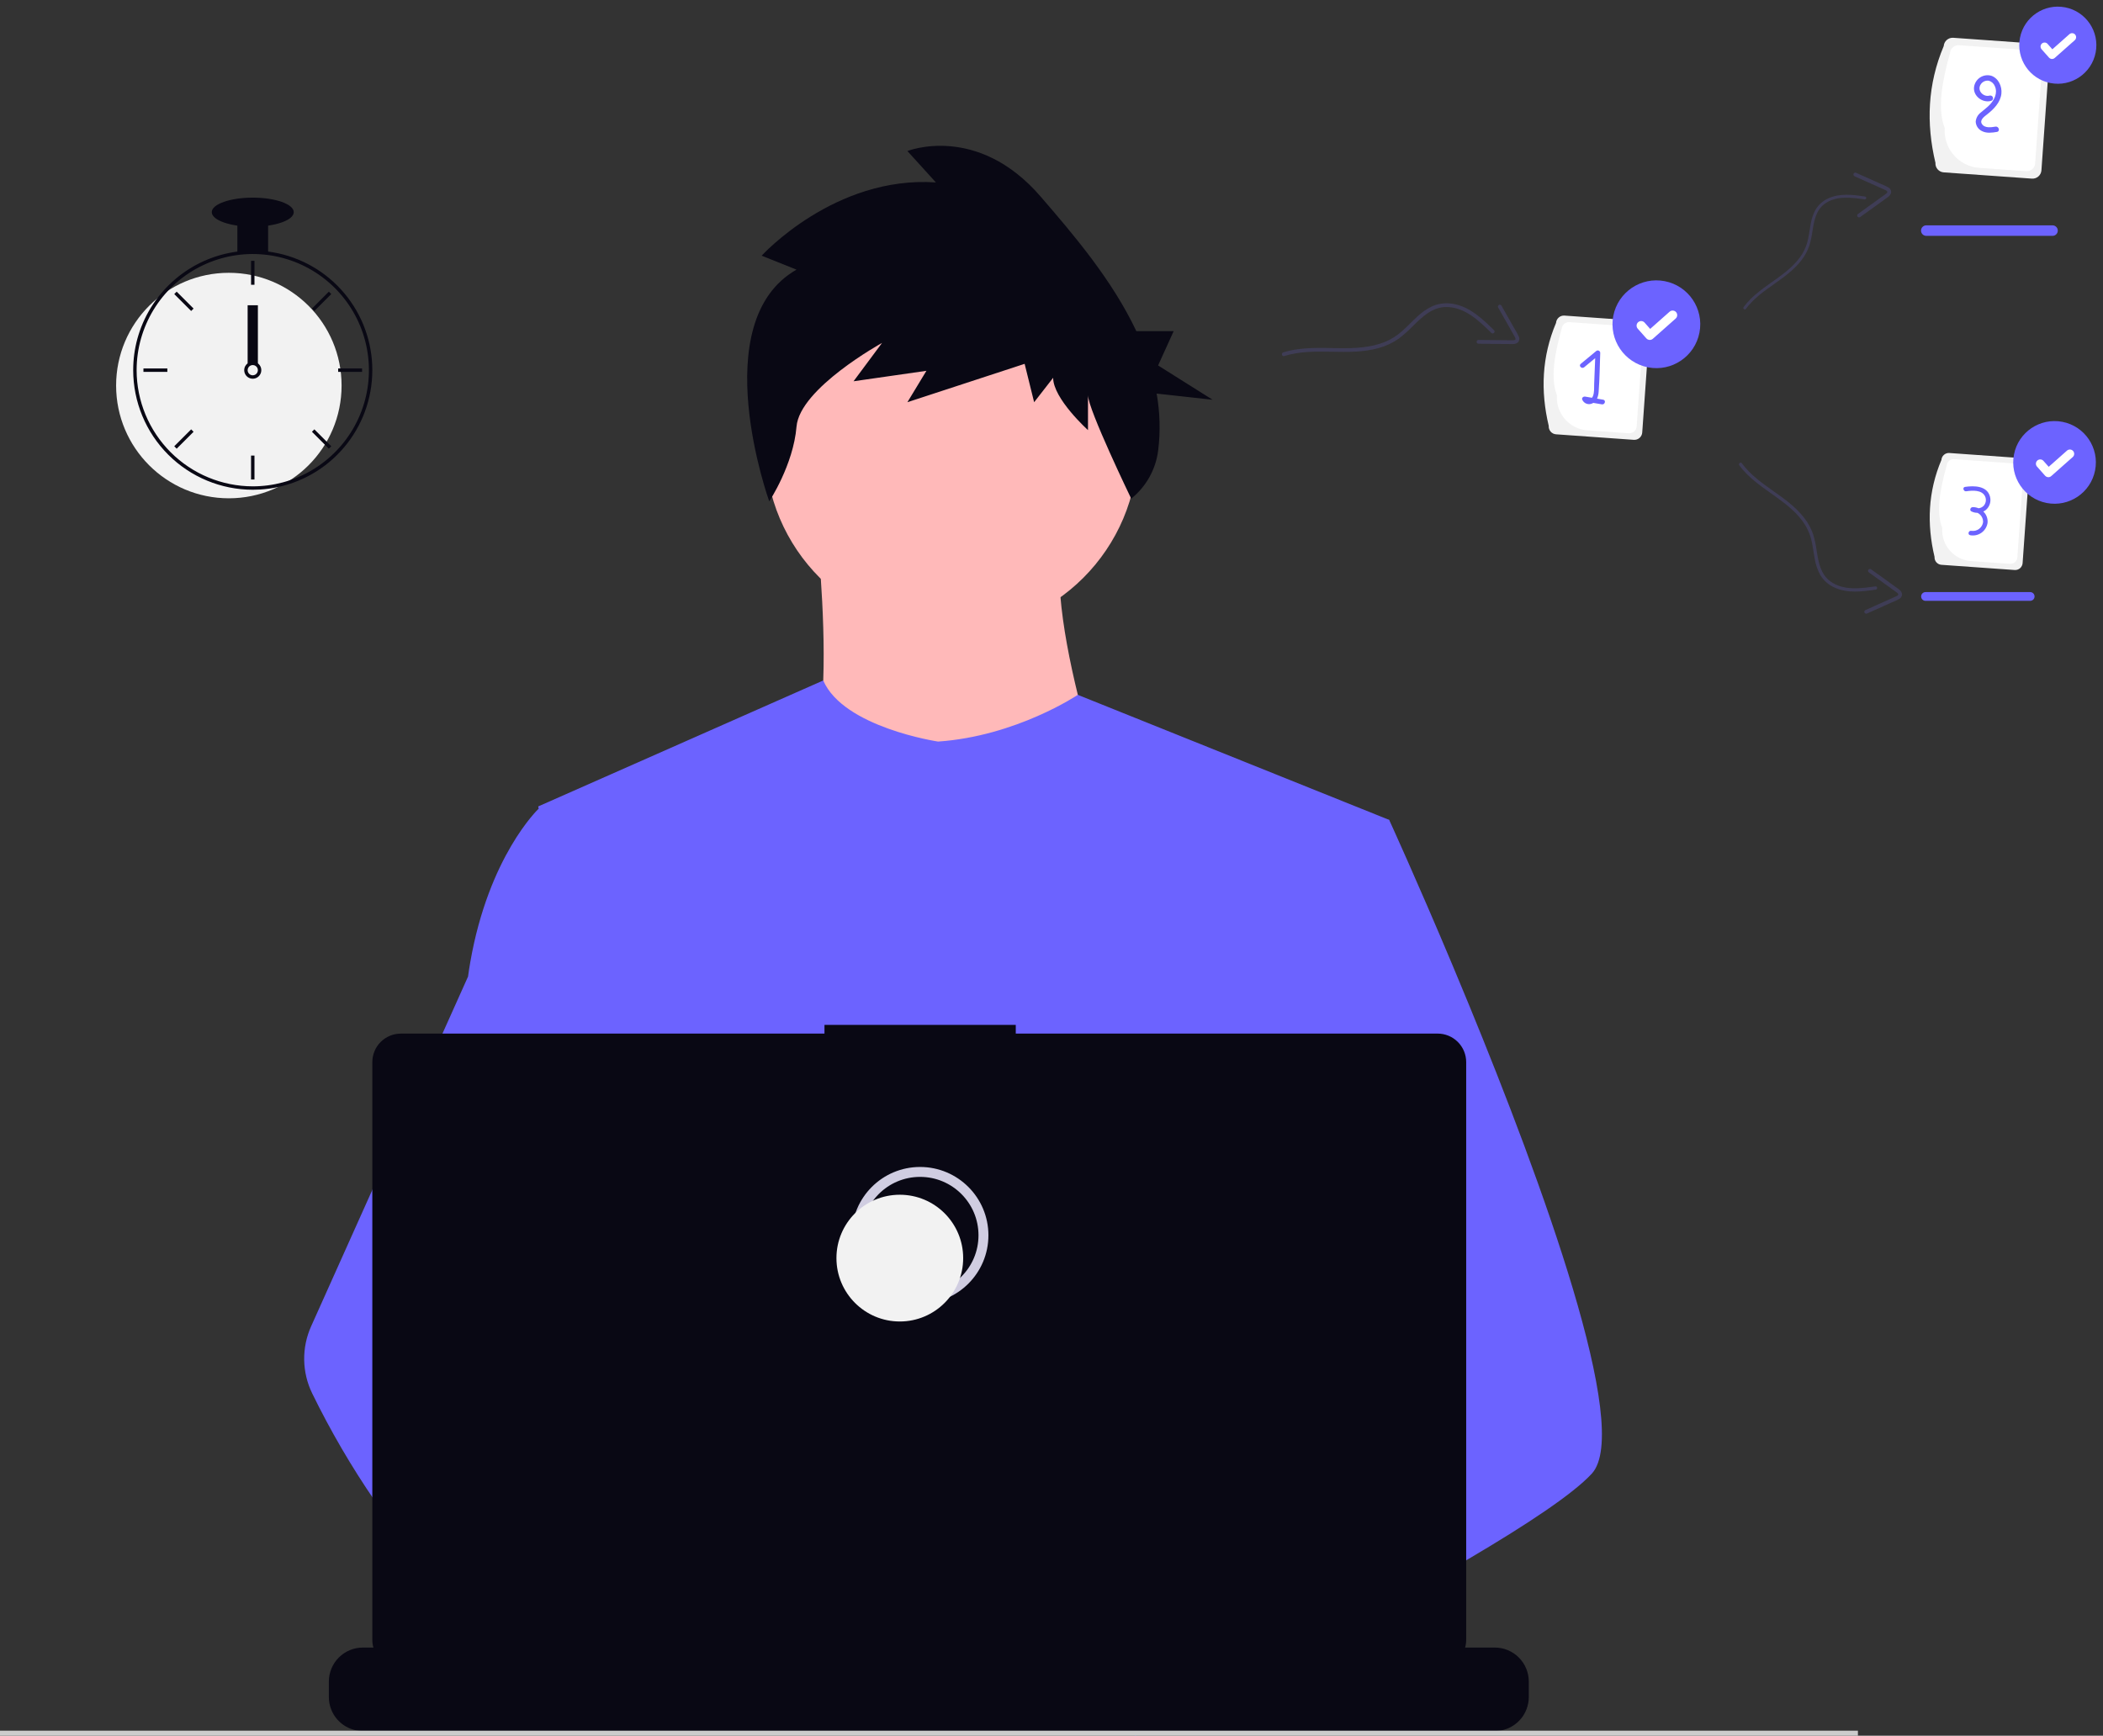 <svg width="424" height="350" viewBox="0 0 424 350" fill="none" xmlns="http://www.w3.org/2000/svg">
<rect x="0" y="0" width="424" height="350" fill="#333333" stroke="none"/>
<g clip-path="url(#clip0_2551_1944)">
<path d="M163.804 99.141C163.804 99.141 170.885 152.524 159.992 158.519C149.099 164.514 224.803 165.056 224.803 165.056C224.803 165.056 207.919 118.752 215.544 104.587L163.804 99.141Z" fill="#FFB9B9"/>
<path d="M191.853 127.513C212.607 127.513 229.432 110.684 229.432 89.925C229.432 69.166 212.607 52.337 191.853 52.337C171.098 52.337 154.273 69.166 154.273 89.925C154.273 110.684 171.098 127.513 191.853 127.513Z" fill="#FFB9B9"/>
<path d="M280.082 165.326L273.786 194.002L260.474 254.67L260.075 257.993L255.481 296.457L252.425 322.009L250.376 339.174C237.917 345.578 228.887 350 228.887 350C228.887 350 228.11 346.105 226.858 341.121C218.114 343.743 201.935 348.093 188.224 348.962C193.217 354.528 116.107 212.935 113.148 194.002C110.767 178.764 108.978 165.888 108.6 163.149C108.549 162.791 108.523 162.607 108.523 162.607L165.979 137.213C170.062 146.685 189.129 149.532 189.129 149.532C204.925 148.443 217.307 140.111 217.307 140.111L280.082 165.326Z" fill="#6C63FF"/>
<path d="M160.59 54.37L153.564 51.558C153.564 51.558 168.256 35.38 188.696 36.786L182.947 30.456C182.947 30.456 197 24.828 209.776 39.6C216.492 47.365 224.262 56.493 229.106 66.774H236.631L233.49 73.691L244.482 80.608L233.2 79.365C233.872 83.153 233.976 87.02 233.506 90.838C233.023 94.658 231.074 98.14 228.072 100.55C228.072 100.55 219.358 82.507 219.358 79.695V86.729C219.358 86.729 212.332 80.399 212.332 76.178L208.499 81.102L206.583 73.365L182.948 81.102L186.781 74.771L172.089 76.881L177.839 69.144C177.839 69.144 161.23 78.288 160.592 86.026C159.953 93.763 155.092 101.095 155.092 101.095C155.092 101.095 142.066 64.921 160.59 54.37Z" fill="#090814"/>
<path d="M320.928 297.157C317.101 301.308 307.616 307.559 296.118 314.327C291.84 316.841 287.287 319.433 282.642 322.009C271.557 328.158 259.952 334.251 250.375 339.174C237.916 345.578 228.886 350 228.886 350C228.886 350 228.109 346.105 226.857 341.121C225.181 334.451 222.657 325.827 220.025 322.009C219.933 321.876 219.841 321.754 219.749 321.631C218.982 320.624 218.211 320.036 217.449 320.036L255.48 296.457L271.915 286.264L260.074 257.993L245.224 222.529L254.187 194.002L263.197 165.326H280.081C280.081 165.326 285.672 177.532 292.821 194.554C293.89 197.099 294.993 199.752 296.118 202.492C310.825 238.272 329.163 288.235 320.928 297.157Z" fill="#6C63FF"/>
<path d="M151.006 321.672C149.619 321.666 148.234 321.779 146.866 322.009C135.118 324.028 131.653 334.665 130.667 341.79C130.351 343.966 130.231 346.166 130.309 348.364L119.93 340.38L116.148 337.471C107.047 334.297 98.936 328.659 91.905 322.009C85.804 316.138 80.332 309.647 75.577 302.641C70.841 295.737 66.618 288.493 62.944 280.969C61.919 278.869 61.368 276.569 61.33 274.233C61.292 271.897 61.768 269.581 62.725 267.449L75.577 238.799L94.363 196.925C94.499 195.929 94.651 194.954 94.817 194.001C98.543 172.635 108.523 163.148 108.523 163.148H116.148L121.248 194.001L127.585 232.333L123.144 246.819L112.883 280.273L122.689 290.926L151.006 321.672Z" fill="#6C63FF"/>
<path d="M308.229 339.084V342.187C308.231 343.038 308.073 343.882 307.764 344.676C307.627 345.03 307.461 345.371 307.268 345.698C306.659 346.721 305.795 347.567 304.76 348.155C303.725 348.743 302.556 349.052 301.366 349.051H73.164C71.974 349.052 70.804 348.743 69.769 348.155C68.735 347.567 67.871 346.721 67.261 345.698C67.069 345.371 66.903 345.03 66.766 344.676C66.457 343.882 66.299 343.038 66.301 342.187V339.084C66.3 338.182 66.478 337.29 66.823 336.457C67.168 335.624 67.673 334.867 68.31 334.229C68.948 333.592 69.704 333.086 70.537 332.741C71.37 332.396 72.263 332.219 73.164 332.219H86.32V330.773C86.319 330.735 86.327 330.698 86.341 330.663C86.356 330.628 86.377 330.597 86.403 330.57C86.43 330.543 86.461 330.522 86.496 330.508C86.531 330.494 86.568 330.486 86.606 330.486H93.469C93.506 330.486 93.544 330.494 93.578 330.508C93.613 330.522 93.645 330.543 93.671 330.57C93.698 330.597 93.719 330.628 93.733 330.663C93.748 330.698 93.755 330.735 93.755 330.773V332.219H98.043V330.773C98.043 330.735 98.05 330.698 98.064 330.663C98.079 330.628 98.1 330.597 98.126 330.57C98.153 330.543 98.184 330.522 98.219 330.508C98.254 330.494 98.291 330.486 98.329 330.486H105.192C105.23 330.486 105.267 330.494 105.302 330.508C105.336 330.522 105.368 330.543 105.394 330.57C105.421 330.597 105.442 330.628 105.456 330.663C105.471 330.698 105.478 330.735 105.478 330.773V332.219H109.771V330.773C109.771 330.735 109.778 330.698 109.792 330.663C109.807 330.628 109.828 330.597 109.854 330.57C109.881 330.543 109.913 330.522 109.947 330.508C109.982 330.494 110.019 330.486 110.057 330.486H116.92C116.958 330.486 116.995 330.494 117.03 330.508C117.064 330.522 117.096 330.543 117.123 330.57C117.149 330.597 117.17 330.628 117.185 330.663C117.199 330.698 117.206 330.735 117.206 330.773V332.219H121.494V330.773C121.494 330.735 121.501 330.698 121.516 330.663C121.53 330.628 121.551 330.597 121.578 330.57C121.604 330.543 121.636 330.522 121.67 330.508C121.705 330.494 121.742 330.486 121.78 330.486H128.643C128.681 330.486 128.718 330.494 128.753 330.508C128.788 330.522 128.819 330.543 128.846 330.57C128.872 330.597 128.893 330.628 128.908 330.663C128.922 330.698 128.929 330.735 128.929 330.773V332.219H133.217V330.773C133.217 330.735 133.224 330.698 133.239 330.663C133.253 330.628 133.274 330.597 133.301 330.57C133.327 330.543 133.359 330.522 133.394 330.508C133.428 330.494 133.466 330.486 133.503 330.486H140.366C140.404 330.486 140.441 330.494 140.476 330.508C140.511 330.522 140.542 330.543 140.569 330.57C140.595 330.597 140.617 330.628 140.631 330.663C140.645 330.698 140.653 330.735 140.653 330.773V332.219H144.945V330.773C144.945 330.735 144.952 330.698 144.967 330.663C144.981 330.628 145.002 330.597 145.029 330.57C145.055 330.543 145.087 330.522 145.122 330.508C145.157 330.494 145.194 330.486 145.231 330.486H152.095C152.132 330.486 152.169 330.494 152.204 330.508C152.239 330.522 152.27 330.543 152.297 330.57C152.324 330.597 152.345 330.628 152.359 330.663C152.373 330.698 152.381 330.735 152.381 330.773V332.219H156.668V330.773C156.668 330.735 156.676 330.698 156.69 330.663C156.704 330.628 156.725 330.597 156.752 330.57C156.779 330.543 156.81 330.522 156.845 330.508C156.88 330.494 156.917 330.486 156.954 330.486H210.715C210.753 330.486 210.79 330.494 210.825 330.508C210.859 330.522 210.891 330.543 210.918 330.57C210.944 330.597 210.965 330.628 210.98 330.663C210.994 330.698 211.001 330.735 211.001 330.773V332.219H215.294V330.773C215.294 330.735 215.301 330.698 215.316 330.663C215.33 330.628 215.351 330.597 215.378 330.57C215.404 330.543 215.436 330.522 215.471 330.508C215.505 330.494 215.543 330.486 215.58 330.486H222.443C222.519 330.487 222.591 330.518 222.645 330.571C222.698 330.625 222.729 330.697 222.73 330.773V332.219H227.017V330.773C227.017 330.735 227.024 330.698 227.039 330.663C227.053 330.628 227.074 330.597 227.101 330.57C227.127 330.543 227.159 330.522 227.194 330.508C227.228 330.494 227.266 330.486 227.303 330.486H234.166C234.204 330.486 234.241 330.494 234.276 330.508C234.311 330.522 234.342 330.543 234.369 330.57C234.396 330.597 234.417 330.628 234.431 330.663C234.445 330.698 234.453 330.735 234.453 330.773V332.219H238.74V330.773C238.74 330.735 238.747 330.698 238.762 330.663C238.776 330.628 238.797 330.597 238.824 330.57C238.85 330.543 238.882 330.522 238.917 330.508C238.952 330.494 238.989 330.486 239.026 330.486H245.89C245.927 330.486 245.964 330.494 245.999 330.508C246.034 330.522 246.065 330.543 246.092 330.57C246.119 330.597 246.14 330.628 246.154 330.663C246.168 330.698 246.176 330.735 246.176 330.773V332.219H250.468V330.773C250.468 330.735 250.476 330.698 250.49 330.663C250.504 330.628 250.525 330.597 250.552 330.57C250.579 330.543 250.61 330.522 250.645 330.508C250.68 330.494 250.717 330.486 250.755 330.486H257.618C257.693 330.487 257.765 330.518 257.817 330.571C257.87 330.625 257.899 330.697 257.899 330.773V332.219H262.191V330.773C262.191 330.735 262.199 330.698 262.213 330.663C262.228 330.628 262.249 330.597 262.275 330.57C262.302 330.543 262.333 330.522 262.368 330.508C262.403 330.494 262.44 330.486 262.478 330.486H269.341C269.378 330.486 269.416 330.494 269.45 330.508C269.485 330.522 269.517 330.543 269.543 330.57C269.57 330.597 269.591 330.628 269.605 330.663C269.62 330.698 269.627 330.735 269.627 330.773V332.219H273.915V330.773C273.915 330.735 273.922 330.698 273.936 330.663C273.951 330.628 273.972 330.597 273.998 330.57C274.025 330.543 274.056 330.522 274.091 330.508C274.126 330.494 274.163 330.486 274.201 330.486H281.064C281.102 330.486 281.139 330.494 281.174 330.508C281.208 330.522 281.24 330.543 281.266 330.57C281.293 330.597 281.314 330.628 281.328 330.663C281.343 330.698 281.35 330.735 281.35 330.773V332.219H301.367C302.269 332.219 303.161 332.396 303.994 332.741C304.827 333.086 305.584 333.592 306.221 334.229C306.858 334.867 307.364 335.624 307.709 336.457C308.053 337.29 308.231 338.182 308.23 339.084H308.229Z" fill="#090814"/>
<path d="M374.587 348.978H0V350H374.587V348.978Z" fill="#CCCCCC"/>
<path d="M289.855 208.419H204.797V206.665H166.228V208.419H80.82C79.294 208.419 77.831 209.025 76.752 210.104C75.673 211.183 75.067 212.646 75.066 214.172V330.671C75.066 331.426 75.215 332.175 75.504 332.873C75.793 333.571 76.217 334.206 76.752 334.74C77.286 335.274 77.92 335.698 78.618 335.988C79.316 336.277 80.064 336.426 80.82 336.426H289.855C290.61 336.426 291.358 336.277 292.056 335.988C292.755 335.698 293.389 335.274 293.923 334.74C294.457 334.206 294.881 333.571 295.17 332.873C295.459 332.175 295.608 331.426 295.608 330.671V214.172C295.608 213.416 295.459 212.668 295.17 211.969C294.881 211.271 294.457 210.637 293.923 210.102C293.389 209.568 292.755 209.144 292.056 208.855C291.358 208.566 290.61 208.417 289.855 208.417V208.419Z" fill="#090814"/>
<path d="M185.504 261.87C192.56 261.87 198.28 256.149 198.28 249.091C198.28 242.034 192.56 236.312 185.504 236.312C178.448 236.312 172.729 242.034 172.729 249.091C172.729 256.149 178.448 261.87 185.504 261.87Z" stroke="#D0CDE1" stroke-width="2" stroke-miterlimit="10"/>
<path d="M181.416 266.47C188.472 266.47 194.192 260.748 194.192 253.691C194.192 246.633 188.472 240.912 181.416 240.912C174.361 240.912 168.641 246.633 168.641 253.691C168.641 260.748 174.361 266.47 181.416 266.47Z" fill="#F2F2F2"/>
<path d="M46.139 100.478C58.692 100.478 68.869 90.299 68.869 77.743C68.869 65.187 58.692 55.009 46.139 55.009C33.586 55.009 23.41 65.187 23.41 77.743C23.41 90.299 33.586 100.478 46.139 100.478Z" fill="#F2F2F2"/>
<path d="M54.06 50.728C52.002 50.466 49.919 50.466 47.861 50.728C43.276 51.33 38.961 53.235 35.426 56.217C31.891 59.199 29.285 63.132 27.918 67.551C27.296 69.564 26.944 71.651 26.871 73.757C26.861 74.05 26.854 74.346 26.854 74.643C26.86 81.036 29.402 87.165 33.921 91.686C38.441 96.206 44.569 98.748 50.96 98.755C51.471 98.755 51.986 98.737 52.493 98.707C53.681 98.632 54.862 98.469 56.026 98.218C61.584 97.022 66.541 93.9 70.021 89.404C73.502 84.907 75.281 79.325 75.046 73.644C74.811 67.962 72.576 62.547 68.736 58.353C64.896 54.16 59.698 51.459 54.06 50.727V50.728ZM58.506 96.82H58.502C56.561 97.482 54.54 97.884 52.493 98.015C51.987 98.049 51.474 98.066 50.96 98.066C44.752 98.058 38.801 95.587 34.411 91.196C30.022 86.805 27.553 80.853 27.545 74.643C27.545 74.347 27.552 74.051 27.562 73.758C27.724 69.493 29.048 65.353 31.391 61.786C33.734 58.218 37.006 55.359 40.856 53.517C44.705 51.675 48.984 50.919 53.231 51.333C57.479 51.746 61.532 53.313 64.954 55.863C68.376 58.413 71.036 61.85 72.647 65.802C74.258 69.754 74.759 74.072 74.096 78.288C73.432 82.504 71.629 86.459 68.882 89.725C66.135 92.991 62.548 95.444 58.508 96.82H58.506Z" fill="#090814"/>
<path d="M51.306 52.598H50.617V57.42H51.306V52.598Z" fill="#090814"/>
<path d="M35.62 58.811L35.133 59.298L38.542 62.708L39.029 62.22L35.62 58.811Z" fill="#090814"/>
<path d="M28.92 74.298V74.987H33.741V74.298H28.92Z" fill="#090814"/>
<path d="M35.132 89.987L35.619 90.475L39.028 87.065L38.541 86.578L35.132 89.987Z" fill="#090814"/>
<path d="M62.892 62.22L63.379 62.707L66.788 59.297L66.301 58.81L62.892 62.22Z" fill="#090814"/>
<path d="M68.18 74.298V74.987H73.001V74.298H68.18Z" fill="#090814"/>
<path d="M63.38 86.577L62.893 87.064L66.302 90.474L66.789 89.987L63.38 86.577Z" fill="#090814"/>
<path d="M51.306 91.865H50.617V96.687H51.306V91.865Z" fill="#090814"/>
<path d="M51.994 73.265C51.696 73.042 51.333 72.921 50.961 72.921C50.588 72.921 50.226 73.042 49.928 73.265C49.724 73.42 49.555 73.618 49.435 73.844C49.282 74.135 49.216 74.464 49.245 74.792C49.273 75.12 49.395 75.432 49.595 75.693C49.795 75.954 50.066 76.152 50.375 76.264C50.685 76.375 51.02 76.396 51.34 76.324C51.661 76.251 51.954 76.088 52.185 75.854C52.416 75.62 52.576 75.325 52.645 75.004C52.713 74.682 52.689 74.347 52.573 74.039C52.458 73.731 52.257 73.463 51.994 73.265ZM50.96 75.677C50.687 75.676 50.424 75.567 50.231 75.373C50.037 75.179 49.928 74.917 49.927 74.643C49.928 74.434 49.992 74.23 50.11 74.057C50.21 73.911 50.347 73.793 50.507 73.715C50.667 73.637 50.844 73.602 51.021 73.613C51.199 73.623 51.37 73.68 51.519 73.776C51.669 73.873 51.791 74.006 51.873 74.163C51.956 74.32 51.996 74.496 51.991 74.674C51.986 74.852 51.935 75.025 51.843 75.177C51.751 75.329 51.622 75.455 51.467 75.543C51.312 75.63 51.138 75.676 50.96 75.676L50.96 75.677Z" fill="#090814"/>
<path d="M54.058 44.675H47.859V50.875H54.058V44.675Z" fill="#090814"/>
<path d="M50.96 45.708C55.525 45.708 59.225 44.397 59.225 42.78C59.225 41.163 55.525 39.852 50.96 39.852C46.396 39.852 42.695 41.163 42.695 42.78C42.695 44.397 46.396 45.708 50.96 45.708Z" fill="#090814"/>
<path d="M51.994 61.553H49.928V73.264H51.994V61.553Z" fill="#090814"/>
<path d="M312.25 85.877C310.575 78.837 310.854 71.903 313.724 65.11C313.754 64.689 313.95 64.298 314.268 64.022C314.586 63.746 315.001 63.607 315.421 63.637L331.102 64.749C331.522 64.78 331.913 64.976 332.189 65.294C332.465 65.612 332.604 66.027 332.574 66.448L331.1 87.216C331.07 87.636 330.874 88.027 330.556 88.303C330.238 88.579 329.823 88.718 329.403 88.689L313.725 87.575C313.305 87.546 312.913 87.35 312.637 87.032C312.36 86.713 312.221 86.298 312.25 85.877Z" fill="#F2F2F2"/>
<path d="M313.898 79.69C312.557 76.221 313.415 71.45 314.845 66.339C314.873 65.945 315.057 65.579 315.355 65.32C315.653 65.061 316.041 64.931 316.435 64.959L329.911 65.915C330.305 65.943 330.671 66.126 330.93 66.425C331.188 66.723 331.318 67.111 331.291 67.505L329.98 85.985C329.952 86.379 329.768 86.746 329.47 87.004C329.172 87.263 328.784 87.393 328.39 87.365L320.042 86.773C318.289 86.647 316.658 85.83 315.506 84.502C314.354 83.174 313.776 81.444 313.898 79.69Z" fill="white"/>
<path d="M323.228 80.596L321.993 80.383C322.183 79.936 322.292 79.458 322.317 78.973C322.512 76.374 322.532 73.75 322.635 71.145C322.633 71.05 322.602 70.957 322.548 70.879C322.494 70.8 322.419 70.739 322.331 70.703C322.243 70.666 322.146 70.656 322.052 70.673C321.959 70.691 321.872 70.734 321.803 70.8L318.701 73.369C318.217 73.77 318.911 74.457 319.391 74.059L321.617 72.215C321.549 73.922 321.481 75.628 321.413 77.335C321.38 78.153 321.48 79.148 321.145 79.919C321.099 80.023 321.039 80.12 320.967 80.208L319.6 79.972C319.272 79.916 318.856 80.19 319 80.573C319.078 80.761 319.193 80.931 319.339 81.073C319.485 81.214 319.659 81.325 319.849 81.397C320.039 81.47 320.242 81.503 320.445 81.494C320.648 81.485 320.848 81.435 321.031 81.347C321.102 81.316 321.17 81.279 321.236 81.239L322.973 81.537C323.583 81.642 323.847 80.702 323.228 80.596Z" fill="#6C63FF"/>
<path d="M390.036 112.291C388.458 105.66 388.721 99.13 391.424 92.732C391.452 92.336 391.637 91.967 391.937 91.707C392.236 91.447 392.627 91.317 393.023 91.344L407.792 92.393C408.188 92.421 408.556 92.606 408.816 92.906C409.076 93.206 409.206 93.596 409.179 93.992L407.791 113.551C407.763 113.947 407.578 114.316 407.279 114.576C406.979 114.836 406.588 114.966 406.192 114.939L391.423 113.89C391.028 113.862 390.659 113.677 390.399 113.377C390.139 113.078 390.009 112.687 390.036 112.291Z" fill="#F2F2F2"/>
<path d="M391.586 106.464C390.323 103.197 391.131 98.703 392.478 93.89C392.505 93.519 392.678 93.174 392.958 92.93C393.239 92.687 393.605 92.564 393.976 92.59L406.668 93.491C407.038 93.518 407.383 93.69 407.627 93.971C407.87 94.252 407.993 94.618 407.967 94.989L406.732 112.394C406.705 112.765 406.533 113.11 406.252 113.353C405.971 113.597 405.605 113.719 405.235 113.693L397.372 113.135C395.721 113.016 394.185 112.247 393.1 110.996C392.015 109.746 391.471 108.116 391.586 106.464Z" fill="white"/>
<path d="M399.871 103.145C400.04 103.067 400.2 102.97 400.347 102.857C400.741 102.532 401.032 102.1 401.185 101.614C401.338 101.127 401.347 100.606 401.21 100.115C400.614 97.927 397.997 97.913 396.19 98.177C395.607 98.261 395.855 99.148 396.434 99.063C397.652 98.885 399.564 98.742 400.216 100.072C400.366 100.385 400.419 100.735 400.369 101.077C400.319 101.42 400.169 101.74 399.937 101.997C399.659 102.276 399.294 102.45 398.903 102.489C398.524 102.324 398.113 102.248 397.7 102.265C397.274 102.285 397.035 102.904 397.468 103.121C397.849 103.311 398.269 103.41 398.694 103.411C399.048 103.581 399.343 103.852 399.543 104.19C399.743 104.528 399.839 104.917 399.819 105.309C399.737 105.849 399.444 106.334 399.004 106.658C398.564 106.982 398.014 107.118 397.474 107.036H397.463C396.886 106.92 396.639 107.806 397.219 107.923C397.997 108.069 398.802 107.901 399.455 107.454C400.109 107.007 400.559 106.319 400.706 105.541C400.714 105.498 400.721 105.456 400.727 105.414C400.764 104.996 400.706 104.575 400.558 104.182C400.41 103.789 400.175 103.435 399.871 103.145Z" fill="#6C63FF"/>
<path d="M390.217 32.834C388.317 24.853 388.633 16.992 391.887 9.29C391.921 8.813 392.143 8.37 392.504 8.056C392.865 7.743 393.335 7.586 393.812 7.62L411.588 8.881C412.065 8.915 412.508 9.137 412.821 9.498C413.134 9.859 413.291 10.329 413.258 10.806L411.586 34.349C411.552 34.826 411.33 35.269 410.969 35.582C410.609 35.895 410.138 36.053 409.662 36.019L391.887 34.758C391.41 34.724 390.967 34.502 390.654 34.141C390.341 33.781 390.184 33.311 390.217 32.834Z" fill="#F2F2F2"/>
<path d="M392.086 25.819C390.565 21.886 391.537 16.477 393.159 10.682C393.191 10.236 393.399 9.821 393.737 9.528C394.074 9.234 394.515 9.087 394.961 9.118L410.241 10.203C410.687 10.235 411.102 10.443 411.396 10.781C411.689 11.118 411.836 11.559 411.805 12.005L410.318 32.957C410.286 33.403 410.078 33.819 409.74 34.112C409.403 34.405 408.962 34.552 408.516 34.521L399.051 33.849C397.064 33.706 395.214 32.781 393.908 31.275C392.602 29.77 391.947 27.808 392.086 25.819Z" fill="white"/>
<path d="M401.482 15.276C401.101 15.167 400.7 15.142 400.308 15.202C399.916 15.262 399.542 15.406 399.211 15.625C398.88 15.843 398.6 16.131 398.391 16.468C398.181 16.804 398.047 17.182 397.997 17.576C397.795 19.396 399.753 20.833 401.448 20.339C401.585 20.296 401.7 20.201 401.769 20.075C401.838 19.949 401.855 19.802 401.817 19.663C401.779 19.525 401.688 19.407 401.565 19.334C401.441 19.261 401.294 19.238 401.154 19.272C399.912 19.635 398.587 18.292 399.301 17.093C399.463 16.804 399.71 16.57 400.008 16.424C400.306 16.278 400.641 16.226 400.969 16.275C401.248 16.353 401.505 16.494 401.719 16.688C401.933 16.883 402.098 17.125 402.202 17.394C402.812 18.768 402.087 20.163 401.129 21.162C400.581 21.731 399.939 22.174 399.348 22.695C399.061 22.912 398.823 23.187 398.649 23.502C398.474 23.816 398.368 24.164 398.336 24.522C398.352 24.925 398.477 25.316 398.699 25.653C398.92 25.99 399.23 26.259 399.594 26.433C400.537 26.918 401.609 26.764 402.612 26.602C403.313 26.489 403.015 25.424 402.318 25.535C401.441 25.677 400.127 25.891 399.571 24.973C399.095 24.19 400.076 23.502 400.61 23.085C401.953 22.038 403.312 20.683 403.513 18.904C403.677 17.448 402.936 15.78 401.482 15.276Z" fill="#6C63FF"/>
<path d="M258.922 71.793C265.123 69.865 271.762 71.95 277.997 70.171C279.431 69.778 280.786 69.141 282.004 68.288C283.042 67.5 284.017 66.632 284.92 65.692C286.796 63.837 288.833 61.888 291.651 61.909C295.361 61.938 298.21 64.695 300.684 67.129C301.033 67.473 301.572 66.935 301.222 66.591C298.95 64.354 296.494 61.994 293.259 61.326C291.808 61.004 290.293 61.13 288.915 61.687C287.719 62.23 286.627 62.977 285.687 63.894C284.691 64.808 283.772 65.803 282.762 66.703C281.708 67.662 280.494 68.428 279.175 68.967C276.316 70.106 273.181 70.245 270.141 70.21C266.325 70.169 262.418 69.908 258.721 71.058C258.254 71.203 258.453 71.938 258.925 71.792L258.922 71.793Z" fill="#3F3D56"/>
<path d="M302.047 61.996L303.953 65.357L304.873 66.984C305.037 67.272 305.205 67.56 305.365 67.853C305.463 68.031 305.678 68.355 305.473 68.524C305.294 68.612 305.092 68.644 304.894 68.615C304.558 68.615 304.222 68.608 303.885 68.604L301.995 68.585L298.088 68.546C297.987 68.546 297.89 68.586 297.819 68.658C297.747 68.729 297.707 68.826 297.707 68.927C297.707 69.028 297.747 69.125 297.819 69.196C297.89 69.268 297.987 69.308 298.088 69.308C300.356 69.331 302.625 69.379 304.893 69.377C305.289 69.414 305.685 69.305 306.006 69.07C306.164 68.914 306.269 68.712 306.305 68.493C306.342 68.274 306.309 68.049 306.211 67.849C305.987 67.361 305.73 66.889 305.441 66.437L304.611 64.973L302.705 61.612C302.651 61.531 302.568 61.473 302.473 61.451C302.378 61.429 302.279 61.444 302.195 61.494C302.11 61.543 302.048 61.622 302.021 61.716C301.994 61.809 302.003 61.91 302.048 61.997L302.047 61.996Z" fill="#3F3D56"/>
<path d="M352.004 62.285C354.991 58.236 360.09 56.49 363.166 52.517C363.881 51.614 364.434 50.593 364.801 49.502C365.088 48.533 365.299 47.544 365.431 46.542C365.75 44.523 366.128 42.372 367.897 41.092C370.226 39.405 373.269 39.819 375.93 40.203C376.008 40.215 376.086 40.196 376.149 40.149C376.212 40.103 376.254 40.033 376.266 39.956C376.278 39.879 376.259 39.8 376.212 39.737C376.166 39.674 376.097 39.632 376.019 39.62C373.574 39.267 370.96 38.921 368.633 39.989C367.58 40.454 366.692 41.228 366.087 42.209C365.59 43.097 365.251 44.066 365.085 45.071C364.881 46.099 364.766 47.142 364.548 48.166C364.33 49.249 363.924 50.285 363.348 51.227C362.086 53.25 360.191 54.775 358.279 56.15C355.877 57.875 353.322 59.507 351.539 61.921C351.314 62.228 351.776 62.593 352.002 62.286L352.004 62.285Z" fill="#3F3D56"/>
<path d="M373.892 35.535L377.418 37.113L379.125 37.877C379.428 38.013 379.733 38.144 380.035 38.285C380.22 38.372 380.584 38.505 380.519 38.763C380.475 38.939 380.24 39.08 380.106 39.179C379.835 39.379 379.56 39.572 379.288 39.768L377.755 40.873L374.584 43.156C374.504 43.216 374.451 43.306 374.437 43.405C374.423 43.504 374.448 43.604 374.507 43.685C374.567 43.766 374.655 43.82 374.754 43.835C374.853 43.851 374.954 43.827 375.035 43.769C376.875 42.444 378.733 41.138 380.559 39.792C380.9 39.588 381.154 39.267 381.275 38.888C381.308 38.668 381.272 38.443 381.171 38.245C381.07 38.047 380.91 37.886 380.712 37.785C380.243 37.524 379.757 37.296 379.256 37.103L377.723 36.415L374.197 34.837C374.105 34.802 374.004 34.805 373.914 34.843C373.824 34.881 373.752 34.953 373.713 35.043C373.674 35.133 373.671 35.234 373.705 35.326C373.739 35.417 373.807 35.493 373.895 35.536L373.892 35.535Z" fill="#3F3D56"/>
<path d="M413.824 47.56H388.374C388.093 47.561 387.823 47.45 387.623 47.252C387.424 47.053 387.311 46.784 387.311 46.502C387.31 46.221 387.421 45.951 387.619 45.752C387.817 45.552 388.086 45.439 388.368 45.438H413.821C413.96 45.438 414.098 45.465 414.227 45.518C414.356 45.571 414.473 45.649 414.572 45.747C414.671 45.845 414.749 45.962 414.803 46.09C414.857 46.219 414.884 46.356 414.885 46.496C414.885 46.635 414.858 46.773 414.805 46.902C414.753 47.031 414.675 47.148 414.577 47.247C414.478 47.346 414.362 47.424 414.233 47.478C414.105 47.532 413.967 47.559 413.828 47.56H413.824Z" fill="#6C63FF"/>
<path d="M351.186 93.42C354.543 97.972 360.276 99.935 363.734 104.401C364.537 105.416 365.159 106.562 365.573 107.789C365.896 108.878 366.133 109.99 366.281 111.116C366.639 113.386 367.065 115.803 369.053 117.242C371.671 119.137 375.092 118.674 378.083 118.241C378.17 118.227 378.259 118.249 378.33 118.3C378.401 118.352 378.449 118.43 378.462 118.517C378.476 118.604 378.454 118.693 378.402 118.764C378.351 118.835 378.273 118.883 378.186 118.896C375.437 119.294 372.497 119.682 369.883 118.481C368.699 117.958 367.701 117.088 367.021 115.986C366.463 114.988 366.083 113.9 365.897 112.772C365.669 111.617 365.539 110.445 365.293 109.292C365.048 108.075 364.591 106.911 363.944 105.852C362.525 103.578 360.396 101.865 358.246 100.319C355.546 98.376 352.671 96.545 350.669 93.831C350.417 93.489 350.935 93.075 351.19 93.422L351.186 93.42Z" fill="#3F3D56"/>
<path d="M376.085 123.027L379.612 121.449L381.318 120.685C381.621 120.549 381.927 120.418 382.228 120.276C382.413 120.19 382.777 120.057 382.713 119.799C382.669 119.623 382.434 119.482 382.299 119.383C382.029 119.183 381.753 118.99 381.482 118.793L379.948 117.689L376.777 115.406C376.698 115.346 376.645 115.256 376.63 115.157C376.616 115.058 376.641 114.957 376.701 114.877C376.76 114.796 376.849 114.742 376.947 114.726C377.046 114.711 377.147 114.735 377.229 114.793C379.068 116.118 380.927 117.424 382.752 118.769C383.093 118.974 383.348 119.295 383.468 119.674C383.502 119.894 383.466 120.119 383.365 120.316C383.264 120.514 383.103 120.676 382.906 120.777C382.437 121.038 381.95 121.266 381.449 121.459L379.916 122.147L376.39 123.725C376.298 123.759 376.197 123.757 376.107 123.719C376.017 123.681 375.945 123.609 375.906 123.519C375.867 123.429 375.865 123.328 375.899 123.236C375.932 123.144 376 123.069 376.088 123.026L376.085 123.027Z" fill="#3F3D56"/>
<path d="M409.338 121.154H388.198C387.968 121.149 387.749 121.055 387.587 120.891C387.426 120.727 387.335 120.506 387.334 120.276C387.333 120.046 387.422 119.825 387.582 119.66C387.742 119.494 387.96 119.398 388.19 119.392H409.338C409.568 119.396 409.788 119.49 409.949 119.654C410.11 119.818 410.201 120.039 410.202 120.269C410.203 120.499 410.114 120.72 409.954 120.886C409.794 121.051 409.576 121.147 409.346 121.154H409.338Z" fill="#6C63FF"/>
<path d="M413.406 16.746C417.619 17.565 421.699 14.813 422.518 10.598C423.337 6.383 420.585 2.303 416.372 1.483C412.158 0.664 408.078 3.417 407.259 7.631C406.44 11.846 409.192 15.927 413.406 16.746Z" fill="#6C63FF"/>
<path d="M413.566 11.879C413.394 11.846 413.238 11.758 413.121 11.628L413.115 11.62L411.588 9.897C411.456 9.734 411.393 9.527 411.41 9.319C411.428 9.111 411.525 8.917 411.682 8.779C411.838 8.641 412.042 8.568 412.251 8.576C412.46 8.584 412.657 8.673 412.803 8.823L413.791 9.94L417.231 6.892C417.392 6.749 417.603 6.677 417.818 6.69C418.033 6.703 418.234 6.801 418.376 6.962C418.519 7.123 418.592 7.334 418.579 7.549C418.566 7.764 418.468 7.964 418.307 8.107L414.261 11.691C414.168 11.773 414.056 11.833 413.936 11.865C413.816 11.898 413.689 11.902 413.567 11.878L413.566 11.879Z" fill="white"/>
<path d="M412.64 101.424C417.157 102.303 421.531 99.352 422.409 94.833C423.287 90.315 420.337 85.94 415.82 85.062C411.303 84.184 406.929 87.135 406.051 91.653C405.173 96.171 408.123 100.546 412.64 101.424Z" fill="#6C63FF"/>
<path d="M412.814 96.206C412.63 96.171 412.463 96.076 412.337 95.938L412.33 95.929L410.693 94.085C410.54 93.912 410.462 93.686 410.476 93.455C410.49 93.225 410.595 93.01 410.768 92.857C410.941 92.704 411.167 92.626 411.397 92.64C411.627 92.654 411.843 92.759 411.995 92.932L413.055 94.128L416.743 90.861C416.829 90.785 416.929 90.726 417.037 90.689C417.145 90.652 417.259 90.636 417.373 90.643C417.487 90.65 417.599 90.679 417.701 90.729C417.804 90.779 417.896 90.849 417.972 90.935L417.949 90.956L417.972 90.934C418.048 91.019 418.107 91.119 418.144 91.227C418.181 91.335 418.197 91.45 418.19 91.564C418.183 91.678 418.154 91.79 418.103 91.892C418.053 91.995 417.983 92.087 417.898 92.162L413.559 96.005C413.459 96.094 413.339 96.158 413.21 96.193C413.081 96.228 412.945 96.232 412.814 96.206Z" fill="white"/>
<path d="M332.265 74.07C337.062 75.003 341.706 71.87 342.638 67.072C343.57 62.275 340.438 57.63 335.641 56.697C330.845 55.765 326.201 58.898 325.269 63.695C324.337 68.493 327.469 73.138 332.265 74.07Z" fill="#6C63FF"/>
<path d="M332.447 68.53C332.252 68.492 332.074 68.392 331.94 68.245L331.932 68.235L330.195 66.277C330.032 66.094 329.949 65.853 329.964 65.608C329.979 65.364 330.09 65.135 330.274 64.972C330.457 64.81 330.698 64.727 330.942 64.742C331.187 64.757 331.416 64.868 331.578 65.052L332.703 66.323L336.619 62.854C336.802 62.692 337.042 62.609 337.286 62.624C337.53 62.639 337.758 62.75 337.921 62.932C338.083 63.116 338.166 63.356 338.151 63.601C338.136 63.845 338.025 64.074 337.842 64.236L333.239 68.316C333.132 68.41 333.005 68.478 332.868 68.515C332.731 68.552 332.588 68.557 332.448 68.529L332.447 68.53Z" fill="white"/>
</g>
<defs>
<clipPath id="clip0_2551_1944">
<rect width="424" height="350" fill="white"/>
</clipPath>
</defs>
</svg>
